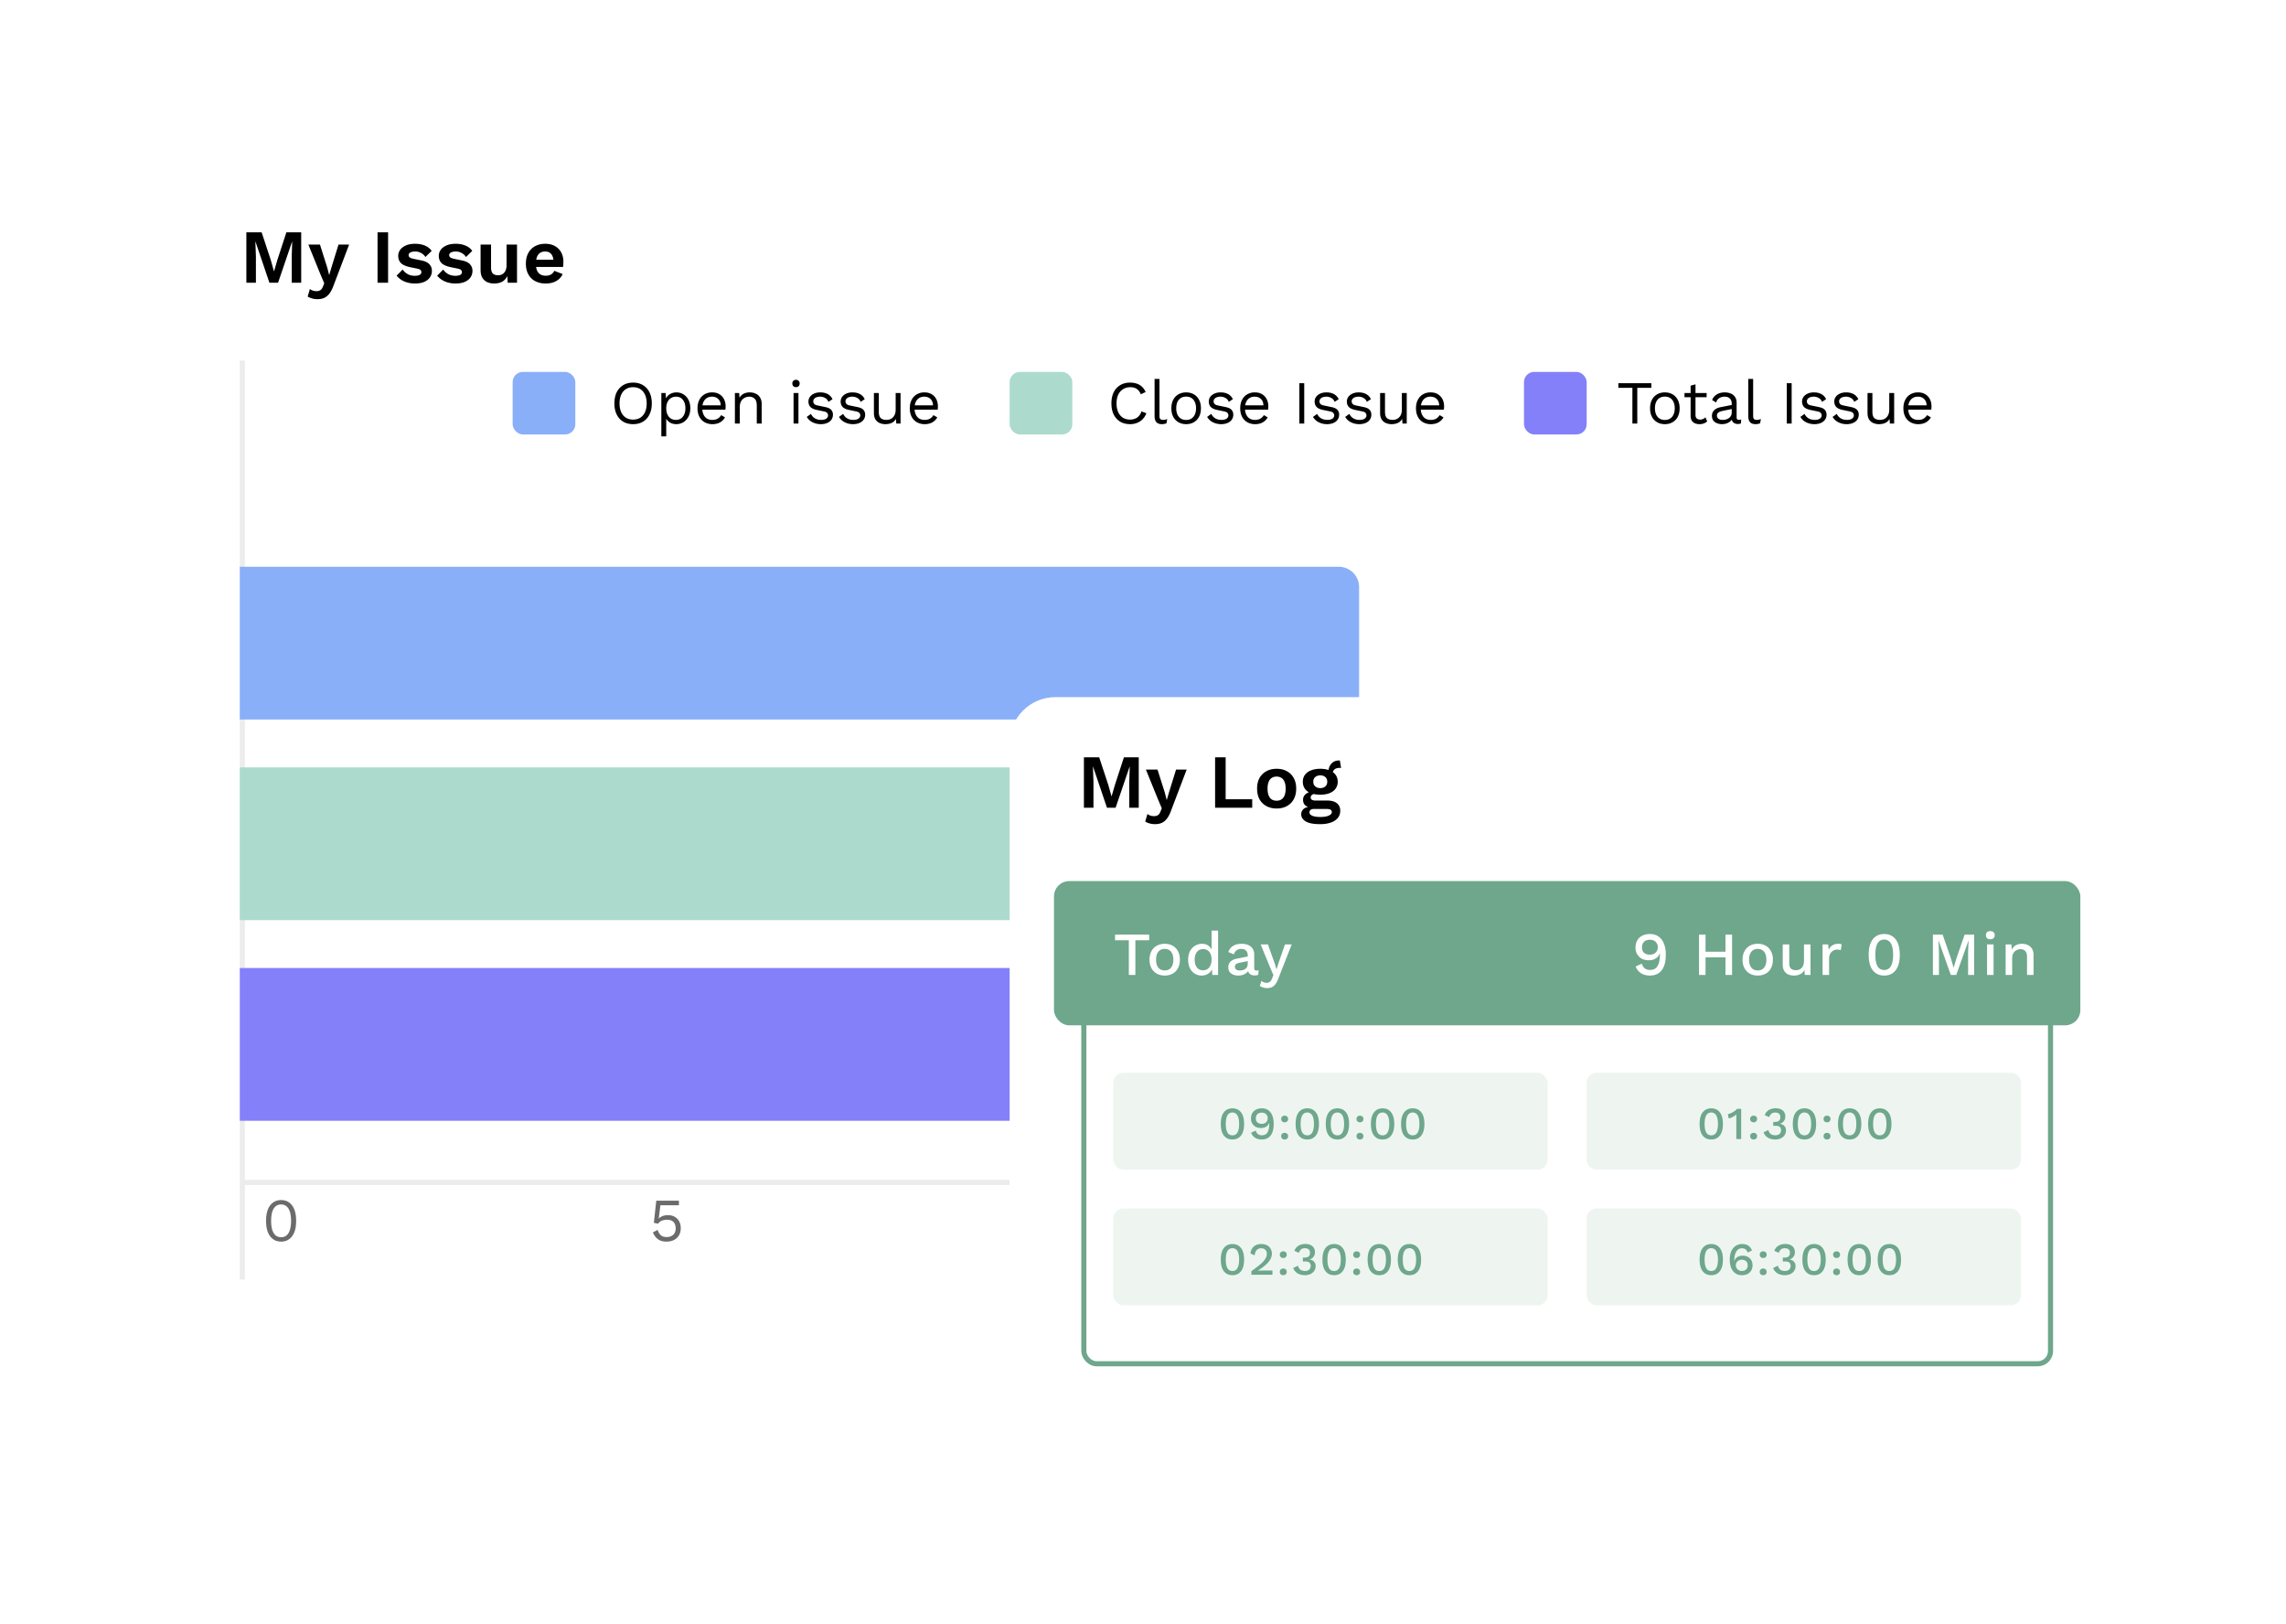 <svg width="449" height="319" fill="none" xmlns="http://www.w3.org/2000/svg"><g filter="url(#a)"><rect x="30.38" y="30.139" width="368.891" height="236.02" rx="9" fill="#fff"/></g><path d="M59.159 45.633v9.9h-1.86v-5.16l.09-2.895h-.03l-2.745 8.055h-1.695l-2.73-8.055h-.03l.105 2.895v5.16h-1.875v-9.9h3l1.785 5.4.63 2.235h.03l.645-2.22 1.77-5.415h2.91zm9.414 2.4-3.03 7.965c-.24.68-.51 1.22-.81 1.62-.29.4-.63.69-1.02.87-.38.18-.834.27-1.364.27-.39 0-.75-.05-1.08-.15-.32-.09-.6-.21-.84-.36l.434-1.485c.19.15.39.255.6.315.21.07.45.105.72.105.28 0 .52-.06.72-.18.21-.12.386-.36.526-.72l.255-.645-.825-1.95-2.296-5.655h2.28l1.425 4.5.39 1.5.466-1.59 1.365-4.41h2.084zm7.652-2.4v9.9h-2.07v-9.9h2.07zm5.276 10.05c-.76 0-1.455-.135-2.085-.405a3.873 3.873 0 0 1-1.515-1.14l1.185-1.2c.24.36.56.655.96.885.4.23.875.345 1.425.345.39 0 .7-.055.93-.165.24-.12.36-.305.36-.555a.55.55 0 0 0-.165-.405c-.11-.12-.33-.215-.66-.285l-1.32-.27c-.87-.18-1.49-.45-1.86-.81-.36-.37-.54-.845-.54-1.425 0-.41.12-.795.36-1.155.25-.36.62-.65 1.11-.87.49-.23 1.1-.345 1.83-.345.75 0 1.4.12 1.95.36.56.23 1 .575 1.32 1.035l-1.23 1.2c-.22-.35-.51-.615-.87-.795-.35-.19-.72-.285-1.11-.285-.28 0-.52.03-.72.09-.2.06-.35.145-.45.255-.1.1-.15.23-.15.39s.07.3.21.42c.14.11.395.205.765.285l1.53.315c.74.15 1.27.405 1.59.765.32.35.48.775.48 1.275 0 .48-.13.91-.39 1.29-.25.37-.625.665-1.125.885-.49.21-1.095.315-1.815.315zm7.969 0c-.76 0-1.455-.135-2.085-.405a3.873 3.873 0 0 1-1.515-1.14l1.185-1.2c.24.36.56.655.96.885.4.23.875.345 1.425.345.39 0 .7-.055.93-.165.24-.12.36-.305.36-.555a.55.55 0 0 0-.165-.405c-.11-.12-.33-.215-.66-.285l-1.32-.27c-.87-.18-1.49-.45-1.86-.81-.36-.37-.54-.845-.54-1.425 0-.41.12-.795.36-1.155.25-.36.62-.65 1.11-.87.49-.23 1.1-.345 1.83-.345.75 0 1.4.12 1.95.36.56.23 1 .575 1.32 1.035l-1.23 1.2c-.22-.35-.51-.615-.87-.795-.35-.19-.72-.285-1.11-.285-.28 0-.52.03-.72.09-.2.06-.35.145-.45.255-.1.1-.15.23-.15.39s.07.3.21.42c.14.11.395.205.765.285l1.53.315c.74.15 1.27.405 1.59.765.32.35.48.775.48 1.275 0 .48-.13.91-.39 1.29-.25.37-.625.665-1.125.885-.49.21-1.095.315-1.815.315zm7.579 0c-.5 0-.95-.09-1.35-.27-.4-.18-.72-.465-.96-.855-.23-.4-.346-.915-.346-1.545v-4.98h2.055v4.485c0 .58.12.985.36 1.215.24.22.585.33 1.035.33.21 0 .415-.035.615-.105.2-.08.376-.2.526-.36.16-.16.285-.365.375-.615a2.8 2.8 0 0 0 .135-.915v-4.035h2.055v7.5h-1.83l-.075-1.305c-.25.5-.596.87-1.035 1.11-.43.23-.95.345-1.56.345zm10.142 0c-.79 0-1.48-.155-2.07-.465a3.276 3.276 0 0 1-1.35-1.335c-.32-.58-.48-1.28-.48-2.1 0-.82.16-1.52.48-2.1a3.3 3.3 0 0 1 1.335-1.335c.58-.31 1.24-.465 1.98-.465.76 0 1.405.155 1.935.465.53.3.935.715 1.215 1.245.28.52.42 1.115.42 1.785 0 .2-.005.39-.015.57-.01.18-.025.34-.045.48h-5.985v-1.425h5.085l-.99.36c0-.63-.145-1.115-.435-1.455-.28-.34-.68-.51-1.2-.51-.38 0-.71.09-.99.27-.27.18-.475.45-.615.81-.14.35-.21.795-.21 1.335 0 .53.075.97.225 1.32.16.34.38.595.66.765.29.17.635.255 1.035.255.44 0 .795-.085 1.065-.255.27-.17.48-.405.63-.705l1.635.63c-.16.39-.405.725-.735 1.005-.32.28-.705.495-1.155.645-.44.14-.915.21-1.425.21z" fill="#000"/><path stroke="#ECECEC" d="M47.599 70.81v180.517m-.5-19.082h332.164"/><path d="M55.212 243.865c-.896 0-1.612-.348-2.148-1.044-.536-.696-.804-1.708-.804-3.036s.268-2.34.804-3.036c.536-.696 1.252-1.044 2.148-1.044.904 0 1.62.348 2.148 1.044.536.696.804 1.708.804 3.036s-.268 2.34-.804 3.036c-.528.696-1.244 1.044-2.148 1.044zm0-.864c.424 0 .78-.12 1.068-.36.296-.248.516-.612.66-1.092.152-.48.228-1.068.228-1.764s-.076-1.284-.228-1.764c-.144-.48-.364-.84-.66-1.08-.288-.248-.644-.372-1.068-.372-.424 0-.784.124-1.08.372-.288.24-.508.6-.66 1.08-.144.48-.216 1.068-.216 1.764s.072 1.284.216 1.764c.152.48.372.844.66 1.092.296.24.656.36 1.08.36zm75.712.864c-.704 0-1.272-.16-1.704-.48-.424-.32-.752-.764-.984-1.332l.936-.492c.128.416.324.756.588 1.02.272.256.668.384 1.188.384.368 0 .68-.068.936-.204.264-.136.468-.328.612-.576.144-.256.216-.56.216-.912 0-.376-.068-.688-.204-.936a1.269 1.269 0 0 0-.564-.576c-.248-.128-.552-.192-.912-.192-.256 0-.496.028-.72.084a1.821 1.821 0 0 0-.588.24c-.176.112-.328.26-.456.444l-.84-.156.468-4.356h4.452v.9h-3.636l-.312 2.496-.024.108h.024c.192-.2.436-.36.732-.48.304-.12.664-.18 1.08-.18.504 0 .94.108 1.308.324.376.208.668.504.876.888.208.384.312.832.312 1.344 0 .408-.068.776-.204 1.104a2.385 2.385 0 0 1-.576.84 2.57 2.57 0 0 1-.888.516c-.336.12-.708.18-1.116.18zm74.052-.12v-6.24l.024-.492a4.465 4.465 0 0 1-.948.696c-.36.192-.728.332-1.104.42l-.252-.876a2.12 2.12 0 0 0 .54-.156 6.349 6.349 0 0 0 1.38-.804c.208-.16.368-.316.48-.468h.84v7.92h-.96zm5.911.12c-.896 0-1.612-.348-2.148-1.044-.536-.696-.804-1.708-.804-3.036s.268-2.34.804-3.036c.536-.696 1.252-1.044 2.148-1.044.904 0 1.62.348 2.148 1.044.536.696.804 1.708.804 3.036s-.268 2.34-.804 3.036c-.528.696-1.244 1.044-2.148 1.044zm0-.864c.424 0 .78-.12 1.068-.36.296-.248.516-.612.66-1.092.152-.48.228-1.068.228-1.764s-.076-1.284-.228-1.764c-.144-.48-.364-.84-.66-1.08-.288-.248-.644-.372-1.068-.372-.424 0-.784.124-1.08.372-.288.24-.508.6-.66 1.08-.144.48-.216 1.068-.216 1.764s.072 1.284.216 1.764c.152.48.372.844.66 1.092.296.24.656.36 1.08.36zm76.089.744v-6.24l.024-.492a4.465 4.465 0 0 1-.948.696c-.36.192-.728.332-1.104.42l-.252-.876a2.12 2.12 0 0 0 .54-.156 6.349 6.349 0 0 0 1.38-.804c.208-.16.368-.316.48-.468h.84v7.92h-.96zm5.623.12c-.704 0-1.272-.16-1.704-.48-.424-.32-.752-.764-.984-1.332l.936-.492c.128.416.324.756.588 1.02.272.256.668.384 1.188.384.368 0 .68-.068.936-.204.264-.136.468-.328.612-.576.144-.256.216-.56.216-.912 0-.376-.068-.688-.204-.936a1.269 1.269 0 0 0-.564-.576c-.248-.128-.552-.192-.912-.192-.256 0-.496.028-.72.084a1.821 1.821 0 0 0-.588.24c-.176.112-.328.26-.456.444l-.84-.156.468-4.356h4.452v.9h-3.636l-.312 2.496-.024.108h.024c.192-.2.436-.36.732-.48.304-.12.664-.18 1.08-.18.504 0 .94.108 1.308.324.376.208.668.504.876.888.208.384.312.832.312 1.344 0 .408-.068.776-.204 1.104a2.385 2.385 0 0 1-.576.84 2.57 2.57 0 0 1-.888.516c-.336.12-.708.18-1.116.18zm73.769-.12v-.78a43.238 43.238 0 0 0 1.98-1.536c.536-.44.964-.84 1.284-1.2.32-.36.548-.7.684-1.02.136-.328.204-.668.204-1.02 0-.472-.152-.852-.456-1.14-.296-.296-.704-.444-1.224-.444-.544 0-.98.18-1.308.54-.328.352-.52.824-.576 1.416l-.84-.504c.072-.464.22-.872.444-1.224a2.43 2.43 0 0 1 .924-.828c.392-.2.856-.3 1.392-.3.408 0 .772.06 1.092.18.328.12.608.292.84.516.232.216.408.476.528.78.128.304.192.64.192 1.008 0 .496-.12.984-.36 1.464-.24.472-.636.968-1.188 1.488-.552.52-1.3 1.096-2.244 1.728v.012c.088-.008.208-.012.36-.012.16-.008.316-.012.468-.012.16-.008.28-.012.36-.012h2.772v.9h-5.328zm9.84.12c-.896 0-1.612-.348-2.148-1.044-.536-.696-.804-1.708-.804-3.036s.268-2.34.804-3.036c.536-.696 1.252-1.044 2.148-1.044.904 0 1.62.348 2.148 1.044.536.696.804 1.708.804 3.036s-.268 2.34-.804 3.036c-.528.696-1.244 1.044-2.148 1.044zm0-.864c.424 0 .78-.12 1.068-.36.296-.248.516-.612.66-1.092.152-.48.228-1.068.228-1.764s-.076-1.284-.228-1.764c-.144-.48-.364-.84-.66-1.08-.288-.248-.644-.372-1.068-.372-.424 0-.784.124-1.08.372-.288.24-.508.6-.66 1.08-.144.48-.216 1.068-.216 1.764s.072 1.284.216 1.764c.152.48.372.844.66 1.092.296.24.656.36 1.08.36z" fill="#6B6B6B"/><path d="M47.099 150.724H298.02a4 4 0 0 1 4 4v22a4 4 0 0 1-4 4H47.099v-30z" fill="#ACDBCE"/><path d="M47.099 111.318h215.847a4 4 0 0 1 4 4v22a4 4 0 0 1-4 4H47.099v-30z" fill="#8AAFF9"/><path d="M124.35 75.149c.752 0 1.4.168 1.944.504.552.328.976.796 1.272 1.404.304.608.456 1.332.456 2.172 0 .84-.152 1.564-.456 2.172a3.314 3.314 0 0 1-1.272 1.416c-.544.328-1.192.492-1.944.492s-1.404-.164-1.956-.492a3.418 3.418 0 0 1-1.272-1.416c-.296-.608-.444-1.332-.444-2.172 0-.84.148-1.564.444-2.172a3.338 3.338 0 0 1 1.272-1.404c.552-.336 1.204-.504 1.956-.504zm0 .9c-.544 0-1.016.128-1.416.384-.4.248-.708.612-.924 1.092-.216.472-.324 1.04-.324 1.704 0 .664.108 1.236.324 1.716.216.472.524.836.924 1.092.4.248.872.372 1.416.372.552 0 1.024-.124 1.416-.372.4-.256.708-.62.924-1.092.216-.48.324-1.052.324-1.716 0-.664-.108-1.232-.324-1.704-.216-.48-.524-.844-.924-1.092-.392-.256-.864-.384-1.416-.384zm5.546 9.66v-8.52h.84l.084 1.464-.132-.168c.104-.28.26-.524.468-.732.208-.216.46-.384.756-.504s.616-.18.96-.18c.488 0 .936.124 1.344.372.416.248.748.604.996 1.068.248.464.372 1.024.372 1.68 0 .648-.128 1.208-.384 1.68a2.68 2.68 0 0 1-.996 1.068 2.622 2.622 0 0 1-1.368.372c-.496 0-.932-.12-1.308-.36a2.12 2.12 0 0 1-.792-.936l.12-.18v3.876h-.96zm2.844-3.24c.592 0 1.052-.208 1.38-.624.336-.416.504-.968.504-1.656s-.164-1.24-.492-1.656c-.32-.416-.772-.624-1.356-.624-.384 0-.72.096-1.008.288a1.824 1.824 0 0 0-.672.792c-.16.336-.24.736-.24 1.2 0 .456.076.856.228 1.2.16.344.38.612.66.804.288.184.62.276.996.276zm7.188.84a3.093 3.093 0 0 1-1.524-.372 2.605 2.605 0 0 1-1.032-1.068c-.248-.472-.372-1.032-.372-1.68 0-.648.124-1.204.372-1.668a2.611 2.611 0 0 1 1.02-1.08 2.911 2.911 0 0 1 1.476-.372c.56 0 1.036.12 1.428.36.4.24.704.568.912.984.208.408.312.868.312 1.38 0 .136-.004.26-.012.372a2.81 2.81 0 0 1-.036.3h-4.848v-.852h4.428l-.492.096c0-.576-.16-1.02-.48-1.332-.312-.312-.724-.468-1.236-.468-.392 0-.732.092-1.02.276-.28.176-.5.436-.66.78-.152.336-.228.744-.228 1.224 0 .472.08.88.24 1.224.16.344.384.608.672.792.296.176.648.264 1.056.264.44 0 .796-.084 1.068-.252a1.9 1.9 0 0 0 .672-.684l.756.444a2.505 2.505 0 0 1-.588.708c-.232.2-.508.356-.828.468a3.33 3.33 0 0 1-1.056.156zm4.417-.12v-6h.84l.084 1.344-.156-.132a1.999 1.999 0 0 1 1.26-1.2c.288-.088.584-.132.888-.132.432 0 .824.084 1.176.252.352.16.632.408.84.744.216.336.324.764.324 1.284v3.84h-.96v-3.504c0-.664-.144-1.124-.432-1.38-.28-.264-.628-.396-1.044-.396-.288 0-.576.068-.864.204a1.719 1.719 0 0 0-.72.66c-.184.304-.276.712-.276 1.224v3.192h-.96zm12-7.152a.74.74 0 0 1-.528-.192.74.74 0 0 1-.192-.528c0-.216.064-.388.192-.516a.714.714 0 0 1 .528-.204c.216 0 .388.068.516.204.136.128.204.3.204.516a.714.714 0 0 1-.204.528c-.128.128-.3.192-.516.192zm.48 1.152v6h-.96v-6h.96zm4.387 6.12a3.571 3.571 0 0 1-1.62-.372 2.667 2.667 0 0 1-1.128-1.056l.816-.588c.176.368.432.656.768.864.344.208.756.312 1.236.312.424 0 .756-.08.996-.24.24-.168.36-.384.36-.648a.7.7 0 0 0-.168-.456c-.104-.144-.308-.248-.612-.312l-1.44-.3c-.584-.12-1.004-.32-1.26-.6-.248-.28-.372-.628-.372-1.044 0-.328.092-.628.276-.9.192-.272.46-.488.804-.648.352-.168.764-.252 1.236-.252.592 0 1.092.116 1.5.348.408.232.712.56.912.984l-.804.528a1.4 1.4 0 0 0-.66-.768 1.934 1.934 0 0 0-.948-.252c-.288 0-.536.04-.744.12-.2.08-.356.192-.468.336a.75.75 0 0 0-.156.468c0 .176.06.34.18.492.12.144.344.248.672.312l1.5.312c.56.112.952.296 1.176.552.224.256.336.568.336.936 0 .376-.1.708-.3.996-.2.28-.48.496-.84.648-.36.152-.776.228-1.248.228zm6.328 0a3.571 3.571 0 0 1-1.62-.372 2.667 2.667 0 0 1-1.128-1.056l.816-.588c.176.368.432.656.768.864.344.208.756.312 1.236.312.424 0 .756-.08.996-.24.24-.168.36-.384.36-.648a.7.7 0 0 0-.168-.456c-.104-.144-.308-.248-.612-.312l-1.44-.3c-.584-.12-1.004-.32-1.26-.6-.248-.28-.372-.628-.372-1.044 0-.328.092-.628.276-.9.192-.272.46-.488.804-.648.352-.168.764-.252 1.236-.252.592 0 1.092.116 1.5.348.408.232.712.56.912.984l-.804.528a1.4 1.4 0 0 0-.66-.768 1.934 1.934 0 0 0-.948-.252c-.288 0-.536.04-.744.12-.2.08-.356.192-.468.336a.75.75 0 0 0-.156.468c0 .176.06.34.18.492.12.144.344.248.672.312l1.5.312c.56.112.952.296 1.176.552.224.256.336.568.336.936 0 .376-.1.708-.3.996-.2.28-.48.496-.84.648-.36.152-.776.228-1.248.228zm6.341 0a2.8 2.8 0 0 1-1.092-.216 1.88 1.88 0 0 1-.828-.696c-.208-.328-.312-.752-.312-1.272v-3.936h.96v3.684c0 .608.132 1.028.396 1.26.264.224.636.336 1.116.336.224 0 .444-.036.66-.108.216-.08.408-.2.576-.36.176-.168.312-.38.408-.636.104-.256.156-.56.156-.912v-3.264h.96v6h-.84l-.06-.912c-.208.36-.492.624-.852.792-.352.16-.768.24-1.248.24zm7.742 0a3.093 3.093 0 0 1-1.524-.372 2.605 2.605 0 0 1-1.032-1.068c-.248-.472-.372-1.032-.372-1.68 0-.648.124-1.204.372-1.668a2.611 2.611 0 0 1 1.02-1.08 2.911 2.911 0 0 1 1.476-.372c.56 0 1.036.12 1.428.36.4.24.704.568.912.984.208.408.312.868.312 1.38 0 .136-.004.26-.012.372a2.81 2.81 0 0 1-.036.3h-4.848v-.852h4.428l-.492.096c0-.576-.16-1.02-.48-1.332-.312-.312-.724-.468-1.236-.468-.392 0-.732.092-1.02.276-.28.176-.5.436-.66.78-.152.336-.228.744-.228 1.224 0 .472.08.88.24 1.224.16.344.384.608.672.792.296.176.648.264 1.056.264.44 0 .796-.084 1.068-.252a1.9 1.9 0 0 0 .672-.684l.756.444a2.505 2.505 0 0 1-.588.708c-.232.2-.508.356-.828.468a3.33 3.33 0 0 1-1.056.156zm43.537-2.149a3.399 3.399 0 0 1-.72 1.165c-.312.32-.68.564-1.104.732a3.62 3.62 0 0 1-1.368.252c-.752 0-1.404-.164-1.956-.492a3.418 3.418 0 0 1-1.272-1.416c-.296-.608-.444-1.332-.444-2.172 0-.84.148-1.564.444-2.172a3.338 3.338 0 0 1 1.272-1.404c.552-.336 1.196-.504 1.932-.504.512 0 .968.072 1.368.216.4.136.74.344 1.02.624.288.272.516.608.684 1.008l-.948.444c-.176-.456-.432-.8-.768-1.032-.328-.24-.756-.36-1.284-.36-.536 0-1.008.128-1.416.384a2.533 2.533 0 0 0-.96 1.08c-.224.472-.336 1.044-.336 1.716 0 .664.108 1.236.324 1.716.216.472.524.836.924 1.092.4.248.872.372 1.416.372.528 0 .988-.132 1.38-.396.392-.272.676-.676.852-1.212l.96.36zm2.574-6.731v7.236c0 .304.056.516.168.636.112.112.292.168.54.168.16 0 .292-.012.396-.036.104-.024.244-.068.42-.132l-.156.84a1.708 1.708 0 0 1-.42.12 2.266 2.266 0 0 1-.468.048c-.488 0-.852-.132-1.092-.396-.232-.264-.348-.668-.348-1.212v-7.272h.96zm5.24 2.64c.568 0 1.068.124 1.5.372.44.248.784.608 1.032 1.08.248.464.372 1.02.372 1.668 0 .648-.124 1.208-.372 1.68-.248.464-.592.82-1.032 1.068-.432.248-.932.372-1.5.372-.56 0-1.06-.124-1.5-.372a2.605 2.605 0 0 1-1.032-1.068c-.248-.472-.372-1.032-.372-1.68 0-.648.124-1.204.372-1.668a2.588 2.588 0 0 1 1.032-1.08c.44-.248.94-.372 1.5-.372zm0 .828c-.408 0-.756.092-1.044.276a1.824 1.824 0 0 0-.672.792c-.152.336-.228.744-.228 1.224 0 .472.076.88.228 1.224.16.344.384.608.672.792.288.184.636.276 1.044.276.408 0 .756-.092 1.044-.276a1.75 1.75 0 0 0 .66-.792c.16-.344.24-.752.24-1.224 0-.48-.08-.888-.24-1.224a1.75 1.75 0 0 0-.66-.792c-.288-.184-.636-.276-1.044-.276zm6.871 5.412a3.571 3.571 0 0 1-1.62-.372 2.667 2.667 0 0 1-1.128-1.056l.816-.588c.176.368.432.656.768.864.344.208.756.312 1.236.312.424 0 .756-.08.996-.24.24-.168.36-.384.36-.648a.7.7 0 0 0-.168-.456c-.104-.144-.308-.248-.612-.312l-1.44-.3c-.584-.12-1.004-.32-1.26-.6-.248-.28-.372-.628-.372-1.044 0-.328.092-.628.276-.9.192-.272.46-.488.804-.648.352-.168.764-.252 1.236-.252.592 0 1.092.116 1.5.348.408.232.712.56.912.984l-.804.528a1.4 1.4 0 0 0-.66-.768 1.934 1.934 0 0 0-.948-.252c-.288 0-.536.04-.744.12-.2.08-.356.192-.468.336a.75.75 0 0 0-.156.468c0 .176.06.34.18.492.12.144.344.248.672.312l1.5.312c.56.112.952.296 1.176.552.224.256.336.568.336.936 0 .376-.1.708-.3.996-.2.28-.48.496-.84.648-.36.152-.776.228-1.248.228zm6.677 0a3.093 3.093 0 0 1-1.524-.372 2.605 2.605 0 0 1-1.032-1.068c-.248-.472-.372-1.032-.372-1.68 0-.648.124-1.204.372-1.668a2.611 2.611 0 0 1 1.02-1.08 2.911 2.911 0 0 1 1.476-.372c.56 0 1.036.12 1.428.36.4.24.704.568.912.984.208.408.312.868.312 1.38 0 .136-.004.26-.012.372a2.81 2.81 0 0 1-.036.3h-4.848v-.852h4.428l-.492.096c0-.576-.16-1.02-.48-1.332-.312-.312-.724-.468-1.236-.468-.392 0-.732.092-1.02.276-.28.176-.5.436-.66.78-.152.336-.228.744-.228 1.224 0 .472.08.88.24 1.224.16.344.384.608.672.792.296.176.648.264 1.056.264.44 0 .796-.084 1.068-.252a1.9 1.9 0 0 0 .672-.684l.756.444a2.505 2.505 0 0 1-.588.708c-.232.2-.508.356-.828.468a3.33 3.33 0 0 1-1.056.156zm9.647-8.04v7.92h-.96v-7.92h.96zm4.466 8.04a3.571 3.571 0 0 1-1.62-.372 2.667 2.667 0 0 1-1.128-1.056l.816-.588c.176.368.432.656.768.864.344.208.756.312 1.236.312.424 0 .756-.08.996-.24.24-.168.36-.384.36-.648a.7.7 0 0 0-.168-.456c-.104-.144-.308-.248-.612-.312l-1.44-.3c-.584-.12-1.004-.32-1.26-.6-.248-.28-.372-.628-.372-1.044 0-.328.092-.628.276-.9.192-.272.46-.488.804-.648.352-.168.764-.252 1.236-.252.592 0 1.092.116 1.5.348.408.232.712.56.912.984l-.804.528a1.4 1.4 0 0 0-.66-.768 1.934 1.934 0 0 0-.948-.252c-.288 0-.536.04-.744.12-.2.08-.356.192-.468.336a.75.75 0 0 0-.156.468c0 .176.06.34.18.492.12.144.344.248.672.312l1.5.312c.56.112.952.296 1.176.552.224.256.336.568.336.936 0 .376-.1.708-.3.996-.2.28-.48.496-.84.648-.36.152-.776.228-1.248.228zm6.328 0a3.571 3.571 0 0 1-1.62-.372 2.667 2.667 0 0 1-1.128-1.056l.816-.588c.176.368.432.656.768.864.344.208.756.312 1.236.312.424 0 .756-.08.996-.24.24-.168.36-.384.36-.648a.7.7 0 0 0-.168-.456c-.104-.144-.308-.248-.612-.312l-1.44-.3c-.584-.12-1.004-.32-1.26-.6-.248-.28-.372-.628-.372-1.044 0-.328.092-.628.276-.9.192-.272.46-.488.804-.648.352-.168.764-.252 1.236-.252.592 0 1.092.116 1.5.348.408.232.712.56.912.984l-.804.528a1.4 1.4 0 0 0-.66-.768 1.934 1.934 0 0 0-.948-.252c-.288 0-.536.04-.744.12-.2.08-.356.192-.468.336a.75.75 0 0 0-.156.468c0 .176.06.34.18.492.12.144.344.248.672.312l1.5.312c.56.112.952.296 1.176.552.224.256.336.568.336.936 0 .376-.1.708-.3.996-.2.28-.48.496-.84.648-.36.152-.776.228-1.248.228zm6.34 0a2.8 2.8 0 0 1-1.092-.216 1.88 1.88 0 0 1-.828-.696c-.208-.328-.312-.752-.312-1.272v-3.936h.96v3.684c0 .608.132 1.028.396 1.26.264.224.636.336 1.116.336.224 0 .444-.036.66-.108.216-.08.408-.2.576-.36.176-.168.312-.38.408-.636.104-.256.156-.56.156-.912v-3.264h.96v6h-.84l-.06-.912c-.208.36-.492.624-.852.792-.352.16-.768.24-1.248.24zm7.742 0a3.093 3.093 0 0 1-1.524-.372 2.605 2.605 0 0 1-1.032-1.068c-.248-.472-.372-1.032-.372-1.68 0-.648.124-1.204.372-1.668a2.611 2.611 0 0 1 1.02-1.08 2.911 2.911 0 0 1 1.476-.372c.56 0 1.036.12 1.428.36.4.24.704.568.912.984.208.408.312.868.312 1.38 0 .136-.004.26-.012.372a2.81 2.81 0 0 1-.036.3h-4.848v-.852h4.428l-.492.096c0-.576-.16-1.02-.48-1.332-.312-.312-.724-.468-1.236-.468-.392 0-.732.092-1.02.276-.28.176-.5.436-.66.78-.152.336-.228.744-.228 1.224 0 .472.08.88.24 1.224.16.344.384.608.672.792.296.176.648.264 1.056.264.44 0 .796-.084 1.068-.252a1.9 1.9 0 0 0 .672-.684l.756.444a2.505 2.505 0 0 1-.588.708c-.232.2-.508.356-.828.468a3.33 3.33 0 0 1-1.056.156z" fill="#000"/><rect x="100.691" y="73.047" width="12.31" height="12.283" rx="2" fill="#8AAFF9"/><rect x="198.308" y="73.047" width="12.31" height="12.283" rx="2" fill="#ACDBCE"/><path d="M324.344 75.269v.9h-2.76v7.02h-.96v-7.02h-2.76v-.9h6.48zm2.654 1.8c.568 0 1.068.124 1.5.372.44.248.784.608 1.032 1.08.248.464.372 1.02.372 1.668 0 .648-.124 1.208-.372 1.68-.248.464-.592.82-1.032 1.068-.432.248-.932.372-1.5.372-.56 0-1.06-.124-1.5-.372a2.605 2.605 0 0 1-1.032-1.068c-.248-.472-.372-1.032-.372-1.68 0-.648.124-1.204.372-1.668a2.588 2.588 0 0 1 1.032-1.08c.44-.248.94-.372 1.5-.372zm0 .828c-.408 0-.756.092-1.044.276a1.824 1.824 0 0 0-.672.792c-.152.336-.228.744-.228 1.224 0 .472.076.88.228 1.224.16.344.384.608.672.792.288.184.636.276 1.044.276.408 0 .756-.092 1.044-.276a1.75 1.75 0 0 0 .66-.792c.16-.344.24-.752.24-1.224 0-.48-.08-.888-.24-1.224a1.75 1.75 0 0 0-.66-.792c-.288-.184-.636-.276-1.044-.276zm6.021-2.412v6.048c0 .296.084.516.252.66.168.144.384.216.648.216.232 0 .432-.04.6-.12.168-.08.32-.188.456-.324l.336.804c-.184.168-.404.3-.66.396a2.385 2.385 0 0 1-.864.144c-.304 0-.588-.052-.852-.156a1.438 1.438 0 0 1-.636-.516c-.152-.24-.232-.552-.24-.936v-5.952l.96-.264zm2.184 1.704v.828h-4.344v-.828h4.344zm4.932 2.124c0-.448-.12-.792-.36-1.032-.24-.248-.58-.372-1.02-.372-.416 0-.768.092-1.056.276-.288.176-.5.464-.636.864l-.78-.48c.16-.448.456-.808.888-1.08.432-.28.968-.42 1.608-.42.432 0 .824.076 1.176.228.352.144.628.368.828.672.208.296.312.68.312 1.152v2.904c0 .288.152.432.456.432.152 0 .3-.02.444-.06l-.048.756c-.16.08-.368.12-.624.12-.232 0-.44-.044-.624-.132a.985.985 0 0 1-.432-.396 1.373 1.373 0 0 1-.156-.684v-.12l.24.036c-.096.312-.26.568-.492.768a2.406 2.406 0 0 1-.78.432 2.905 2.905 0 0 1-.852.132c-.352 0-.68-.06-.984-.18-.304-.12-.548-.3-.732-.54-.176-.248-.264-.552-.264-.912 0-.448.148-.816.444-1.104.304-.296.724-.496 1.26-.6l2.376-.468v.792l-1.932.396c-.392.08-.684.192-.876.336a.708.708 0 0 0-.288.6c0 .248.096.452.288.612.2.152.48.228.84.228.232 0 .452-.028.66-.084.216-.064.408-.156.576-.276.168-.128.3-.284.396-.468.096-.192.144-.416.144-.672v-1.656zm4.205-4.884v7.236c0 .304.056.516.168.636.112.112.292.168.54.168.16 0 .292-.012.396-.036.104-.024.244-.068.42-.132l-.156.84a1.708 1.708 0 0 1-.42.12 2.266 2.266 0 0 1-.468.048c-.488 0-.852-.132-1.092-.396-.232-.264-.348-.668-.348-1.212v-7.272h.96zm7.564.84v7.92h-.96v-7.92h.96zm4.465 8.04a3.571 3.571 0 0 1-1.62-.372 2.667 2.667 0 0 1-1.128-1.056l.816-.588c.176.368.432.656.768.864.344.208.756.312 1.236.312.424 0 .756-.08.996-.24.24-.168.36-.384.36-.648a.7.7 0 0 0-.168-.456c-.104-.144-.308-.248-.612-.312l-1.44-.3c-.584-.12-1.004-.32-1.26-.6-.248-.28-.372-.628-.372-1.044 0-.328.092-.628.276-.9.192-.272.46-.488.804-.648.352-.168.764-.252 1.236-.252.592 0 1.092.116 1.5.348.408.232.712.56.912.984l-.804.528a1.4 1.4 0 0 0-.66-.768 1.934 1.934 0 0 0-.948-.252c-.288 0-.536.04-.744.12-.2.08-.356.192-.468.336a.75.75 0 0 0-.156.468c0 .176.06.34.18.492.12.144.344.248.672.312l1.5.312c.56.112.952.296 1.176.552.224.256.336.568.336.936 0 .376-.1.708-.3.996-.2.28-.48.496-.84.648-.36.152-.776.228-1.248.228zm6.328 0a3.571 3.571 0 0 1-1.62-.372 2.667 2.667 0 0 1-1.128-1.056l.816-.588c.176.368.432.656.768.864.344.208.756.312 1.236.312.424 0 .756-.08.996-.24.24-.168.36-.384.36-.648a.7.7 0 0 0-.168-.456c-.104-.144-.308-.248-.612-.312l-1.44-.3c-.584-.12-1.004-.32-1.26-.6-.248-.28-.372-.628-.372-1.044 0-.328.092-.628.276-.9.192-.272.46-.488.804-.648.352-.168.764-.252 1.236-.252.592 0 1.092.116 1.5.348.408.232.712.56.912.984l-.804.528a1.4 1.4 0 0 0-.66-.768 1.934 1.934 0 0 0-.948-.252c-.288 0-.536.04-.744.12-.2.08-.356.192-.468.336a.75.75 0 0 0-.156.468c0 .176.06.34.18.492.12.144.344.248.672.312l1.5.312c.56.112.952.296 1.176.552.224.256.336.568.336.936 0 .376-.1.708-.3.996-.2.28-.48.496-.84.648-.36.152-.776.228-1.248.228zm6.34 0a2.8 2.8 0 0 1-1.092-.216 1.88 1.88 0 0 1-.828-.696c-.208-.328-.312-.752-.312-1.272v-3.936h.96v3.684c0 .608.132 1.028.396 1.26.264.224.636.336 1.116.336.224 0 .444-.036.66-.108.216-.08.408-.2.576-.36.176-.168.312-.38.408-.636.104-.256.156-.56.156-.912v-3.264h.96v6h-.84l-.06-.912c-.208.36-.492.624-.852.792-.352.16-.768.24-1.248.24zm7.742 0a3.093 3.093 0 0 1-1.524-.372 2.605 2.605 0 0 1-1.032-1.068c-.248-.472-.372-1.032-.372-1.68 0-.648.124-1.204.372-1.668a2.611 2.611 0 0 1 1.02-1.08 2.911 2.911 0 0 1 1.476-.372c.56 0 1.036.12 1.428.36.4.24.704.568.912.984.208.408.312.868.312 1.38 0 .136-.004.26-.012.372a2.81 2.81 0 0 1-.036.3h-4.848v-.852h4.428l-.492.096c0-.576-.16-1.02-.48-1.332-.312-.312-.724-.468-1.236-.468-.392 0-.732.092-1.02.276-.28.176-.5.436-.66.78-.152.336-.228.744-.228 1.224 0 .472.08.88.24 1.224.16.344.384.608.672.792.296.176.648.264 1.056.264.44 0 .796-.084 1.068-.252a1.9 1.9 0 0 0 .672-.684l.756.444a2.505 2.505 0 0 1-.588.708c-.232.2-.508.356-.828.468a3.33 3.33 0 0 1-1.056.156z" fill="#000"/><rect x="299.332" y="73.047" width="12.31" height="12.283" rx="2" fill="#8480F9"/><path d="M47.099 190.129h188.355a4 4 0 0 1 4 4v22a4 4 0 0 1-4 4H47.099v-30z" fill="#8480F9"/><g filter="url(#b)"><rect x="198.308" y="136.922" width="220.152" height="151.318" rx="9" fill="#fff"/></g><path d="M223.665 148.747v9.9h-1.86v-5.16l.09-2.895h-.03l-2.745 8.055h-1.695l-2.73-8.055h-.03l.105 2.895v5.16h-1.875v-9.9h3l1.785 5.4.63 2.235h.03l.645-2.22 1.77-5.415h2.91zm9.415 2.4-3.03 7.965c-.24.68-.51 1.22-.81 1.62-.29.4-.63.69-1.02.87-.38.18-.835.27-1.365.27-.39 0-.75-.05-1.08-.15-.32-.09-.6-.21-.84-.36l.435-1.485c.19.15.39.255.6.315.21.07.45.105.72.105.28 0 .52-.06.72-.18.21-.12.385-.36.525-.72l.255-.645-.825-1.95-2.295-5.655h2.28l1.425 4.5.39 1.5.465-1.59 1.365-4.41h2.085zm7.652 5.835h5.22v1.665h-7.29v-9.9h2.07v8.235zm10.017-5.985c.76 0 1.425.155 1.995.465.58.31 1.03.755 1.35 1.335.33.58.495 1.28.495 2.1 0 .81-.165 1.51-.495 2.1-.32.58-.77 1.025-1.35 1.335-.57.31-1.235.465-1.995.465-.75 0-1.415-.155-1.995-.465a3.372 3.372 0 0 1-1.365-1.335c-.32-.59-.48-1.29-.48-2.1 0-.82.16-1.52.48-2.1.33-.58.785-1.025 1.365-1.335.58-.31 1.245-.465 1.995-.465zm0 1.53c-.38 0-.705.09-.975.27-.26.17-.46.43-.6.78-.14.35-.21.79-.21 1.32s.07.97.21 1.32c.14.35.34.615.6.795.27.17.595.255.975.255.37 0 .685-.085.945-.255.27-.18.475-.445.615-.795.14-.35.21-.79.21-1.32s-.07-.97-.21-1.32c-.14-.35-.345-.61-.615-.78-.26-.18-.575-.27-.945-.27zm12.416-3.165.24 1.47h-.135a.558.558 0 0 0-.135-.015c-.45 0-.795.105-1.035.315-.23.2-.345.48-.345.84l-.84-.345c0-.4.08-.77.24-1.11.16-.35.395-.63.705-.84.32-.21.7-.315 1.14-.315h.165zm-2.46 7.875c.81 0 1.435.175 1.875.525.44.35.66.84.66 1.47 0 .57-.165 1.05-.495 1.44-.33.4-.795.7-1.395.9-.59.2-1.275.3-2.055.3-1.29 0-2.235-.18-2.835-.54-.59-.36-.885-.83-.885-1.41 0-.41.155-.755.465-1.035.32-.28.845-.435 1.575-.465l-.075.24c-.52-.09-.92-.26-1.2-.51-.27-.26-.405-.615-.405-1.065 0-.46.175-.835.525-1.125.36-.3.845-.475 1.455-.525l.9.42h-.21c-.43.03-.735.12-.915.27-.17.14-.255.3-.255.48 0 .21.08.37.24.48.17.1.41.15.72.15h2.31zm-1.395 3.225c.52 0 .945-.045 1.275-.135.34-.09.59-.205.75-.345.17-.14.255-.295.255-.465a.568.568 0 0 0-.225-.465c-.15-.11-.42-.165-.81-.165h-2.535c-.24 0-.44.06-.6.18a.6.6 0 0 0-.225.495c0 .28.185.5.555.66.38.16.9.24 1.56.24zm.015-9.465c.7 0 1.305.105 1.815.315.52.2.915.49 1.185.87.28.38.42.835.42 1.365 0 .52-.14.97-.42 1.35-.27.38-.665.675-1.185.885-.51.2-1.115.3-1.815.3-1.11 0-1.96-.225-2.55-.675-.59-.46-.885-1.08-.885-1.86 0-.53.14-.985.42-1.365.28-.38.675-.67 1.185-.87.51-.21 1.12-.315 1.83-.315zm0 1.29c-.4 0-.73.11-.99.33-.26.22-.39.525-.39.915s.13.7.39.93c.26.22.59.33.99.33s.725-.11.975-.33c.26-.23.39-.54.39-.93s-.13-.695-.39-.915c-.25-.22-.575-.33-.975-.33z" fill="#000"/><rect x="212.878" y="191.989" width="189.87" height="75.867" rx="2.5" fill="#fff" stroke="#6EA78B"/><rect x="207.018" y="173.055" width="201.59" height="28.33" rx="3" fill="#6EA78B"/><path d="M225.713 183.569v1.104h-2.712v6.816h-1.284v-6.816h-2.712v-1.104h6.708zm3.056 1.8c.584 0 1.1.124 1.548.372.448.248.796.608 1.044 1.08.256.464.384 1.02.384 1.668 0 .648-.128 1.208-.384 1.68-.248.464-.596.82-1.044 1.068-.448.248-.964.372-1.548.372-.584 0-1.1-.124-1.548-.372a2.661 2.661 0 0 1-1.056-1.068c-.256-.472-.384-1.032-.384-1.68 0-.648.128-1.204.384-1.668a2.642 2.642 0 0 1 1.056-1.08c.448-.248.964-.372 1.548-.372zm0 1.008c-.36 0-.668.084-.924.252-.248.16-.44.396-.576.708-.136.312-.204.696-.204 1.152 0 .448.068.832.204 1.152.136.312.328.552.576.72.256.16.564.24.924.24.36 0 .664-.08.912-.24.248-.168.44-.408.576-.72.136-.32.204-.704.204-1.152 0-.456-.068-.84-.204-1.152a1.551 1.551 0 0 0-.576-.708c-.248-.168-.552-.252-.912-.252zm7.255 5.232a2.56 2.56 0 0 1-1.356-.372 2.576 2.576 0 0 1-.948-1.068c-.232-.464-.348-1.02-.348-1.668 0-.672.124-1.24.372-1.704.248-.464.58-.816.996-1.056a2.622 2.622 0 0 1 1.368-.372c.512 0 .944.14 1.296.42.352.28.588.644.708 1.092l-.144.132v-4.224h1.284v8.7h-1.14l-.096-1.632.168.012c-.056.36-.188.672-.396.936a2.15 2.15 0 0 1-.78.6 2.382 2.382 0 0 1-.984.204zm.276-1.032c.344 0 .64-.088.888-.264.248-.176.44-.424.576-.744.136-.32.204-.704.204-1.152 0-.416-.068-.772-.204-1.068a1.56 1.56 0 0 0-.576-.696c-.24-.16-.52-.24-.84-.24-.536 0-.952.184-1.248.552-.296.368-.444.876-.444 1.524s.144 1.16.432 1.536c.288.368.692.552 1.212.552zm8.772-2.94c0-.4-.112-.708-.336-.924-.216-.224-.516-.336-.9-.336-.36 0-.668.084-.924.252-.256.168-.444.44-.564.816l-1.08-.456a2.16 2.16 0 0 1 .888-1.176c.448-.296 1.024-.444 1.728-.444.48 0 .904.08 1.272.24.368.152.656.384.864.696.216.312.324.712.324 1.2v2.676c0 .296.148.444.444.444.144 0 .284-.02.42-.06l-.072.888c-.184.088-.416.132-.696.132a1.77 1.77 0 0 1-.696-.132c-.2-.096-.36-.236-.48-.42a1.384 1.384 0 0 1-.168-.708v-.084l.264-.012c-.072.312-.22.572-.444.78-.224.2-.484.352-.78.456a2.9 2.9 0 0 1-.9.144c-.376 0-.716-.06-1.02-.18-.296-.12-.532-.3-.708-.54-.168-.248-.252-.552-.252-.912 0-.448.144-.816.432-1.104.296-.288.712-.484 1.248-.588l2.328-.456-.012.9-1.692.348c-.336.064-.588.156-.756.276-.168.12-.252.296-.252.528a.66.66 0 0 0 .252.54c.176.128.408.192.696.192.2 0 .392-.024.576-.072.192-.048.364-.124.516-.228.152-.112.268-.252.348-.42a1.38 1.38 0 0 0 .132-.624v-1.632zm8.64-2.148-2.628 6.708c-.176.464-.368.832-.576 1.104-.2.272-.432.468-.696.588-.264.12-.572.18-.924.18-.288 0-.556-.04-.804-.12a2.224 2.224 0 0 1-.636-.3l.312-.996c.152.128.312.224.48.288.176.064.364.096.564.096.216 0 .408-.06.576-.18.176-.112.332-.34.468-.684l.264-.648-.636-1.488-1.872-4.548h1.44l1.332 3.768.348 1.128.396-1.236 1.26-3.66h1.332zm70.344-2.04c.68 0 1.252.168 1.716.504.472.336.824.808 1.056 1.416.24.608.36 1.324.36 2.148 0 .912-.124 1.672-.372 2.28-.248.6-.604 1.052-1.068 1.356-.464.304-1.024.456-1.68.456-.672 0-1.248-.148-1.728-.444-.48-.296-.84-.74-1.08-1.332l1.212-.564c.112.376.296.676.552.9.264.224.62.336 1.068.336.368 0 .676-.072.924-.216a1.53 1.53 0 0 0 .588-.624c.152-.272.26-.6.324-.984a7.93 7.93 0 0 0 .096-1.296v-.132h-.048c-.088.32-.248.58-.48.78-.224.2-.48.348-.768.444a2.943 2.943 0 0 1-.864.132c-.512 0-.968-.1-1.368-.3a2.346 2.346 0 0 1-.924-.864c-.224-.368-.336-.804-.336-1.308 0-.552.112-1.028.336-1.428.232-.4.556-.708.972-.924.424-.224.928-.336 1.512-.336zm.012 1.128c-.504 0-.892.136-1.164.408-.264.272-.396.652-.396 1.14 0 .432.14.772.42 1.02.288.24.668.36 1.14.36.304 0 .572-.06.804-.18.232-.128.412-.3.54-.516.136-.216.204-.468.204-.756 0-.304-.068-.564-.204-.78a1.292 1.292 0 0 0-.54-.516c-.232-.12-.5-.18-.804-.18zm16.133-1.008v7.92h-1.296v-7.92h1.296zm-5.208 0v7.92h-1.284v-7.92h1.284zm4.56 3.36v1.104h-5.196v-1.104h5.196zm5.694-1.56c.584 0 1.1.124 1.548.372.448.248.796.608 1.044 1.08.256.464.384 1.02.384 1.668 0 .648-.128 1.208-.384 1.68-.248.464-.596.82-1.044 1.068-.448.248-.964.372-1.548.372-.584 0-1.1-.124-1.548-.372a2.661 2.661 0 0 1-1.056-1.068c-.256-.472-.384-1.032-.384-1.68 0-.648.128-1.204.384-1.668a2.642 2.642 0 0 1 1.056-1.08c.448-.248.964-.372 1.548-.372zm0 1.008c-.36 0-.668.084-.924.252-.248.16-.44.396-.576.708-.136.312-.204.696-.204 1.152 0 .448.068.832.204 1.152.136.312.328.552.576.72.256.16.564.24.924.24.36 0 .664-.08.912-.24.248-.168.44-.408.576-.72.136-.32.204-.704.204-1.152 0-.456-.068-.84-.204-1.152a1.551 1.551 0 0 0-.576-.708c-.248-.168-.552-.252-.912-.252zm7.087 5.232c-.392 0-.756-.072-1.092-.216a1.75 1.75 0 0 1-.792-.696c-.2-.32-.3-.736-.3-1.248v-3.96h1.284v3.636c0 .544.116.92.348 1.128.232.2.556.3.972.3.2 0 .392-.032.576-.096a1.52 1.52 0 0 0 .516-.324c.152-.152.268-.344.348-.576.088-.232.132-.504.132-.816v-3.252h1.284v6h-1.128l-.06-.972a1.949 1.949 0 0 1-.84.828c-.352.176-.768.264-1.248.264zm5.642-.12v-6h1.092l.12 1.08c.16-.392.396-.688.708-.888.32-.208.712-.312 1.176-.312.12 0 .24.012.36.036.12.016.22.044.3.084l-.18 1.128a1.5 1.5 0 0 0-.3-.072 2.019 2.019 0 0 0-.432-.036 1.47 1.47 0 0 0-.732.204c-.24.128-.44.324-.6.588-.152.264-.228.6-.228 1.008v3.18h-1.284zm12.105.12c-.952 0-1.7-.344-2.244-1.032-.536-.696-.804-1.712-.804-3.048s.268-2.348.804-3.036c.544-.696 1.292-1.044 2.244-1.044.96 0 1.708.348 2.244 1.044.544.688.816 1.7.816 3.036s-.272 2.352-.816 3.048c-.536.688-1.284 1.032-2.244 1.032zm0-1.092c.384 0 .704-.108.96-.324.264-.224.46-.556.588-.996.136-.448.204-1.004.204-1.668 0-.664-.068-1.216-.204-1.656-.128-.448-.324-.78-.588-.996-.256-.224-.576-.336-.96-.336s-.708.112-.972.336c-.256.216-.448.548-.576.996-.128.44-.192.992-.192 1.656 0 .664.064 1.22.192 1.668.128.44.32.772.576.996.264.216.588.324.972.324zm17.666-6.948v7.92h-1.188v-4.584l.096-2.184h-.012l-2.412 6.768h-1.068l-2.412-6.768h-.012l.096 2.184v4.584h-1.188v-7.92h1.908l1.596 4.584.552 1.884h.024l.564-1.884 1.584-4.584h1.872zm3.181.912c-.28 0-.496-.068-.648-.204-.144-.144-.216-.344-.216-.6s.072-.452.216-.588c.152-.136.368-.204.648-.204.272 0 .48.068.624.204.152.136.228.332.228.588 0 .256-.076.456-.228.6-.144.136-.352.204-.624.204zm.636 1.008v6h-1.284v-6h1.284zm2.369 6v-6h1.14l.084 1.56-.168-.168c.112-.344.272-.628.48-.852.216-.232.468-.4.756-.504.296-.104.608-.156.936-.156.424 0 .804.084 1.14.252.344.16.616.404.816.732.2.328.3.744.3 1.248v3.888h-1.284v-3.492c0-.592-.124-1-.372-1.224-.24-.232-.544-.348-.912-.348-.264 0-.52.064-.768.192a1.51 1.51 0 0 0-.624.588c-.16.272-.24.636-.24 1.092v3.192h-1.284z" fill="#fff"/><rect x="218.645" y="210.705" width="85.352" height="19.025" rx="2" fill="#6EA78B" fill-opacity=".12"/><path d="M242.066 223.808c-.714 0-1.275-.258-1.683-.774-.402-.522-.603-1.284-.603-2.286s.201-1.761.603-2.277c.408-.522.969-.783 1.683-.783.72 0 1.281.261 1.683.783.408.516.612 1.275.612 2.277 0 1.002-.204 1.764-.612 2.286-.402.516-.963.774-1.683.774zm0-.819c.288 0 .528-.081.72-.243.198-.168.345-.417.441-.747.102-.336.153-.753.153-1.251 0-.498-.051-.912-.153-1.242-.096-.336-.243-.585-.441-.747a1.054 1.054 0 0 0-.72-.252c-.288 0-.531.084-.729.252-.192.162-.336.411-.432.747-.096.33-.144.744-.144 1.242s.048.915.144 1.251c.096.33.24.579.432.747.198.162.441.243.729.243zm5.76-5.301c.51 0 .939.126 1.287.378.354.252.618.606.792 1.062.18.456.27.993.27 1.611 0 .684-.093 1.254-.279 1.71-.186.45-.453.789-.801 1.017-.348.228-.768.342-1.26.342-.504 0-.936-.111-1.296-.333-.36-.222-.63-.555-.81-.999l.909-.423c.084.282.222.507.414.675.198.168.465.252.801.252.276 0 .507-.054.693-.162.186-.108.333-.264.441-.468.114-.204.195-.45.243-.738.048-.288.072-.612.072-.972v-.099h-.036c-.066.24-.186.435-.36.585-.168.15-.36.261-.576.333a2.207 2.207 0 0 1-.648.099c-.384 0-.726-.075-1.026-.225a1.76 1.76 0 0 1-.693-.648 1.85 1.85 0 0 1-.252-.981c0-.414.084-.771.252-1.071.174-.3.417-.531.729-.693.318-.168.696-.252 1.134-.252zm.009.846c-.378 0-.669.102-.873.306-.198.204-.297.489-.297.855 0 .324.105.579.315.765.216.18.501.27.855.27.228 0 .429-.045.603-.135.174-.096.309-.225.405-.387.102-.162.153-.351.153-.567 0-.228-.051-.423-.153-.585a.97.97 0 0 0-.405-.387 1.294 1.294 0 0 0-.603-.135zm4.492.594c.204 0 .366.06.486.18a.6.6 0 0 1 .189.468.628.628 0 0 1-.189.477.657.657 0 0 1-.486.18.7.7 0 0 1-.504-.18.645.645 0 0 1-.18-.477c0-.198.06-.354.18-.468a.7.7 0 0 1 .504-.18zm0 3.375c.204 0 .366.06.486.18a.6.6 0 0 1 .189.468.628.628 0 0 1-.189.477.657.657 0 0 1-.486.18.7.7 0 0 1-.504-.18.645.645 0 0 1-.18-.477c0-.198.06-.354.18-.468a.7.7 0 0 1 .504-.18zm4.436 1.305c-.714 0-1.275-.258-1.683-.774-.402-.522-.603-1.284-.603-2.286s.201-1.761.603-2.277c.408-.522.969-.783 1.683-.783.72 0 1.281.261 1.683.783.408.516.612 1.275.612 2.277 0 1.002-.204 1.764-.612 2.286-.402.516-.963.774-1.683.774zm0-.819c.288 0 .528-.081.72-.243.198-.168.345-.417.441-.747.102-.336.153-.753.153-1.251 0-.498-.051-.912-.153-1.242-.096-.336-.243-.585-.441-.747a1.054 1.054 0 0 0-.72-.252c-.288 0-.531.084-.729.252-.192.162-.336.411-.432.747-.096.33-.144.744-.144 1.242s.048.915.144 1.251c.096.33.24.579.432.747.198.162.441.243.729.243zm5.921.819c-.714 0-1.275-.258-1.683-.774-.402-.522-.603-1.284-.603-2.286s.201-1.761.603-2.277c.408-.522.969-.783 1.683-.783.72 0 1.281.261 1.683.783.408.516.612 1.275.612 2.277 0 1.002-.204 1.764-.612 2.286-.402.516-.963.774-1.683.774zm0-.819c.288 0 .528-.081.72-.243.198-.168.345-.417.441-.747.102-.336.153-.753.153-1.251 0-.498-.051-.912-.153-1.242-.096-.336-.243-.585-.441-.747a1.054 1.054 0 0 0-.72-.252c-.288 0-.531.084-.729.252-.192.162-.336.411-.432.747-.096.33-.144.744-.144 1.242s.048.915.144 1.251c.096.33.24.579.432.747.198.162.441.243.729.243zm4.437-3.861c.204 0 .366.06.486.18a.6.6 0 0 1 .189.468.628.628 0 0 1-.189.477.657.657 0 0 1-.486.18.7.7 0 0 1-.504-.18.645.645 0 0 1-.18-.477c0-.198.06-.354.18-.468a.7.7 0 0 1 .504-.18zm0 3.375c.204 0 .366.06.486.18a.6.6 0 0 1 .189.468.628.628 0 0 1-.189.477.657.657 0 0 1-.486.18.7.7 0 0 1-.504-.18.645.645 0 0 1-.18-.477c0-.198.06-.354.18-.468a.7.7 0 0 1 .504-.18zm4.435 1.305c-.714 0-1.275-.258-1.683-.774-.402-.522-.603-1.284-.603-2.286s.201-1.761.603-2.277c.408-.522.969-.783 1.683-.783.72 0 1.281.261 1.683.783.408.516.612 1.275.612 2.277 0 1.002-.204 1.764-.612 2.286-.402.516-.963.774-1.683.774zm0-.819c.288 0 .528-.081.72-.243.198-.168.345-.417.441-.747.102-.336.153-.753.153-1.251 0-.498-.051-.912-.153-1.242-.096-.336-.243-.585-.441-.747a1.054 1.054 0 0 0-.72-.252c-.288 0-.531.084-.729.252-.192.162-.336.411-.432.747-.096.33-.144.744-.144 1.242s.048.915.144 1.251c.096.33.24.579.432.747.198.162.441.243.729.243zm5.922.819c-.714 0-1.275-.258-1.683-.774-.402-.522-.603-1.284-.603-2.286s.201-1.761.603-2.277c.408-.522.969-.783 1.683-.783.72 0 1.281.261 1.683.783.408.516.612 1.275.612 2.277 0 1.002-.204 1.764-.612 2.286-.402.516-.963.774-1.683.774zm0-.819c.288 0 .528-.081.72-.243.198-.168.345-.417.441-.747.102-.336.153-.753.153-1.251 0-.498-.051-.912-.153-1.242-.096-.336-.243-.585-.441-.747a1.054 1.054 0 0 0-.72-.252c-.288 0-.531.084-.729.252-.192.162-.336.411-.432.747-.096.33-.144.744-.144 1.242s.048.915.144 1.251c.096.33.24.579.432.747.198.162.441.243.729.243z" fill="#6EA78B"/><rect x="218.645" y="237.356" width="85.352" height="19.025" rx="2" fill="#6EA78B" fill-opacity=".12"/><path d="M242.066 250.458c-.714 0-1.275-.258-1.683-.774-.402-.522-.603-1.284-.603-2.286s.201-1.761.603-2.277c.408-.522.969-.783 1.683-.783.72 0 1.281.261 1.683.783.408.516.612 1.275.612 2.277 0 1.002-.204 1.764-.612 2.286-.402.516-.963.774-1.683.774zm0-.819c.288 0 .528-.081.72-.243.198-.168.345-.417.441-.747.102-.336.153-.753.153-1.251 0-.498-.051-.912-.153-1.242-.096-.336-.243-.585-.441-.747a1.054 1.054 0 0 0-.72-.252c-.288 0-.531.084-.729.252-.192.162-.336.411-.432.747-.096.33-.144.744-.144 1.242s.048.915.144 1.251c.096.33.24.579.432.747.198.162.441.243.729.243zm3.726.729v-.702c.57-.408 1.047-.768 1.431-1.08.39-.312.702-.6.936-.864a2.92 2.92 0 0 0 .504-.747c.108-.24.162-.483.162-.729 0-.318-.099-.576-.297-.774-.198-.198-.474-.297-.828-.297-.372 0-.669.126-.891.378-.216.246-.339.585-.369 1.017l-.837-.387c.042-.378.153-.705.333-.981.18-.276.423-.489.729-.639.312-.15.672-.225 1.08-.225.336 0 .63.048.882.144.258.096.474.231.648.405.174.168.306.366.396.594.096.228.144.471.144.729 0 .378-.093.744-.279 1.098-.186.348-.48.705-.882 1.071s-.93.759-1.584 1.179v.018c.072-.012.171-.018.297-.018.126-.006.252-.009.378-.009.126-.006.228-.009.306-.009h1.872v.828h-4.131zm6.263-4.59c.204 0 .366.06.486.18a.6.6 0 0 1 .189.468.628.628 0 0 1-.189.477.657.657 0 0 1-.486.18.7.7 0 0 1-.504-.18.645.645 0 0 1-.18-.477c0-.198.06-.354.18-.468a.7.7 0 0 1 .504-.18zm0 3.375c.204 0 .366.06.486.18a.6.6 0 0 1 .189.468.628.628 0 0 1-.189.477.657.657 0 0 1-.486.18.7.7 0 0 1-.504-.18.645.645 0 0 1-.18-.477c0-.198.06-.354.18-.468a.7.7 0 0 1 .504-.18zm4.247 1.305c-.558 0-1.044-.123-1.458-.369a1.916 1.916 0 0 1-.837-1.053l.936-.441c.054.216.138.402.252.558.114.156.264.276.45.36.186.078.417.117.693.117.234 0 .432-.042.594-.126a.87.87 0 0 0 .369-.351.978.978 0 0 0 .135-.513.96.96 0 0 0-.117-.495.63.63 0 0 0-.351-.288 1.703 1.703 0 0 0-.603-.09c-.072 0-.147.003-.225.009-.072 0-.15.006-.234.018v-.81l.153.018h.153c.39 0 .669-.078.837-.234.168-.156.252-.399.252-.729 0-.282-.087-.498-.261-.648-.168-.15-.411-.225-.729-.225-.33 0-.588.078-.774.234-.18.15-.318.369-.414.657l-.882-.369a1.75 1.75 0 0 1 .423-.72c.198-.204.441-.36.729-.468.294-.114.615-.171.963-.171.426 0 .78.069 1.062.207.288.138.501.327.639.567.144.24.216.507.216.801 0 .228-.033.429-.099.603a1.43 1.43 0 0 1-.27.441 1.353 1.353 0 0 1-.747.414v.018c.174.006.333.042.477.108.15.06.282.147.396.261.12.108.213.24.279.396.066.156.099.327.099.513 0 .36-.09.675-.27.945-.18.27-.429.48-.747.63-.312.15-.675.225-1.089.225zm5.732 0c-.714 0-1.275-.258-1.683-.774-.402-.522-.603-1.284-.603-2.286s.201-1.761.603-2.277c.408-.522.969-.783 1.683-.783.72 0 1.281.261 1.683.783.408.516.612 1.275.612 2.277 0 1.002-.204 1.764-.612 2.286-.402.516-.963.774-1.683.774zm0-.819c.288 0 .528-.081.72-.243.198-.168.345-.417.441-.747.102-.336.153-.753.153-1.251 0-.498-.051-.912-.153-1.242-.096-.336-.243-.585-.441-.747a1.054 1.054 0 0 0-.72-.252c-.288 0-.531.084-.729.252-.192.162-.336.411-.432.747-.096.33-.144.744-.144 1.242s.048.915.144 1.251c.096.33.24.579.432.747.198.162.441.243.729.243zm4.436-3.861c.204 0 .366.06.486.18a.6.6 0 0 1 .189.468.628.628 0 0 1-.189.477.657.657 0 0 1-.486.18.7.7 0 0 1-.504-.18.645.645 0 0 1-.18-.477c0-.198.06-.354.18-.468a.7.7 0 0 1 .504-.18zm0 3.375c.204 0 .366.06.486.18a.6.6 0 0 1 .189.468.628.628 0 0 1-.189.477.657.657 0 0 1-.486.18.7.7 0 0 1-.504-.18.645.645 0 0 1-.18-.477c0-.198.06-.354.18-.468a.7.7 0 0 1 .504-.18zm4.436 1.305c-.714 0-1.275-.258-1.683-.774-.402-.522-.603-1.284-.603-2.286s.201-1.761.603-2.277c.408-.522.969-.783 1.683-.783.72 0 1.281.261 1.683.783.408.516.612 1.275.612 2.277 0 1.002-.204 1.764-.612 2.286-.402.516-.963.774-1.683.774zm0-.819c.288 0 .528-.081.72-.243.198-.168.345-.417.441-.747.102-.336.153-.753.153-1.251 0-.498-.051-.912-.153-1.242-.096-.336-.243-.585-.441-.747a1.054 1.054 0 0 0-.72-.252c-.288 0-.531.084-.729.252-.192.162-.336.411-.432.747-.096.33-.144.744-.144 1.242s.048.915.144 1.251c.096.33.24.579.432.747.198.162.441.243.729.243zm5.921.819c-.714 0-1.275-.258-1.683-.774-.402-.522-.603-1.284-.603-2.286s.201-1.761.603-2.277c.408-.522.969-.783 1.683-.783.72 0 1.281.261 1.683.783.408.516.612 1.275.612 2.277 0 1.002-.204 1.764-.612 2.286-.402.516-.963.774-1.683.774zm0-.819c.288 0 .528-.081.72-.243.198-.168.345-.417.441-.747.102-.336.153-.753.153-1.251 0-.498-.051-.912-.153-1.242-.096-.336-.243-.585-.441-.747a1.054 1.054 0 0 0-.72-.252c-.288 0-.531.084-.729.252-.192.162-.336.411-.432.747-.096.33-.144.744-.144 1.242s.048.915.144 1.251c.096.33.24.579.432.747.198.162.441.243.729.243z" fill="#6EA78B"/><path d="M311.61 212.705a2 2 0 0 1 2-2h81.352a2 2 0 0 1 2 2v15.025a2 2 0 0 1-2 2H313.61a2 2 0 0 1-2-2v-15.025z" fill="#6EA78B" fill-opacity=".12"/><path d="M336.112 223.808c-.714 0-1.275-.258-1.683-.774-.402-.522-.603-1.284-.603-2.286s.201-1.761.603-2.277c.408-.522.969-.783 1.683-.783.72 0 1.281.261 1.683.783.408.516.612 1.275.612 2.277 0 1.002-.204 1.764-.612 2.286-.402.516-.963.774-1.683.774zm0-.819c.288 0 .528-.081.72-.243.198-.168.345-.417.441-.747.102-.336.153-.753.153-1.251 0-.498-.051-.912-.153-1.242-.096-.336-.243-.585-.441-.747a1.054 1.054 0 0 0-.72-.252c-.288 0-.531.084-.729.252-.192.162-.336.411-.432.747-.096.33-.144.744-.144 1.242s.048.915.144 1.251c.096.33.24.579.432.747.198.162.441.243.729.243zm4.923.729v-4.446l.018-.414a3.204 3.204 0 0 1-.702.513 3.079 3.079 0 0 1-.801.297l-.181-.837c.126-.018.273-.06.441-.126a3.99 3.99 0 0 0 .522-.252c.18-.102.346-.21.496-.324.15-.12.267-.237.351-.351h.81v5.94h-.954zm3.405-4.59c.204 0 .366.06.486.18a.6.6 0 0 1 .189.468.628.628 0 0 1-.189.477.657.657 0 0 1-.486.18.7.7 0 0 1-.504-.18.645.645 0 0 1-.18-.477c0-.198.06-.354.18-.468a.7.7 0 0 1 .504-.18zm0 3.375c.204 0 .366.06.486.18a.6.6 0 0 1 .189.468.628.628 0 0 1-.189.477.657.657 0 0 1-.486.18.7.7 0 0 1-.504-.18.645.645 0 0 1-.18-.477c0-.198.06-.354.18-.468a.7.7 0 0 1 .504-.18zm4.246 1.305c-.558 0-1.044-.123-1.458-.369a1.916 1.916 0 0 1-.837-1.053l.936-.441c.054.216.138.402.252.558.114.156.264.276.45.36.186.078.417.117.693.117.234 0 .432-.042.594-.126a.87.87 0 0 0 .369-.351.978.978 0 0 0 .135-.513.96.96 0 0 0-.117-.495.63.63 0 0 0-.351-.288 1.703 1.703 0 0 0-.603-.09c-.072 0-.147.003-.225.009-.072 0-.15.006-.234.018v-.81l.153.018h.153c.39 0 .669-.078.837-.234.168-.156.252-.399.252-.729 0-.282-.087-.498-.261-.648-.168-.15-.411-.225-.729-.225-.33 0-.588.078-.774.234-.18.15-.318.369-.414.657l-.882-.369a1.75 1.75 0 0 1 .423-.72c.198-.204.441-.36.729-.468.294-.114.615-.171.963-.171.426 0 .78.069 1.062.207.288.138.501.327.639.567.144.24.216.507.216.801 0 .228-.033.429-.099.603a1.43 1.43 0 0 1-.27.441 1.353 1.353 0 0 1-.747.414v.018c.174.006.333.042.477.108.15.06.282.147.396.261.12.108.213.24.279.396.066.156.099.327.099.513 0 .36-.09.675-.27.945-.18.27-.429.48-.747.63-.312.15-.675.225-1.089.225zm5.733 0c-.714 0-1.275-.258-1.683-.774-.402-.522-.603-1.284-.603-2.286s.201-1.761.603-2.277c.408-.522.969-.783 1.683-.783.72 0 1.281.261 1.683.783.408.516.612 1.275.612 2.277 0 1.002-.204 1.764-.612 2.286-.402.516-.963.774-1.683.774zm0-.819c.288 0 .528-.081.72-.243.198-.168.345-.417.441-.747.102-.336.153-.753.153-1.251 0-.498-.051-.912-.153-1.242-.096-.336-.243-.585-.441-.747a1.054 1.054 0 0 0-.72-.252c-.288 0-.531.084-.729.252-.192.162-.336.411-.432.747-.096.33-.144.744-.144 1.242s.048.915.144 1.251c.096.33.24.579.432.747.198.162.441.243.729.243zm4.436-3.861c.204 0 .366.06.486.18a.6.6 0 0 1 .189.468.628.628 0 0 1-.189.477.657.657 0 0 1-.486.18.7.7 0 0 1-.504-.18.645.645 0 0 1-.18-.477c0-.198.06-.354.18-.468a.7.7 0 0 1 .504-.18zm0 3.375c.204 0 .366.06.486.18a.6.6 0 0 1 .189.468.628.628 0 0 1-.189.477.657.657 0 0 1-.486.18.7.7 0 0 1-.504-.18.645.645 0 0 1-.18-.477c0-.198.06-.354.18-.468a.7.7 0 0 1 .504-.18zm4.436 1.305c-.714 0-1.275-.258-1.683-.774-.402-.522-.603-1.284-.603-2.286s.201-1.761.603-2.277c.408-.522.969-.783 1.683-.783.72 0 1.281.261 1.683.783.408.516.612 1.275.612 2.277 0 1.002-.204 1.764-.612 2.286-.402.516-.963.774-1.683.774zm0-.819c.288 0 .528-.081.72-.243.198-.168.345-.417.441-.747.102-.336.153-.753.153-1.251 0-.498-.051-.912-.153-1.242-.096-.336-.243-.585-.441-.747a1.054 1.054 0 0 0-.72-.252c-.288 0-.531.084-.729.252-.192.162-.336.411-.432.747-.096.33-.144.744-.144 1.242s.048.915.144 1.251c.096.33.24.579.432.747.198.162.441.243.729.243zm5.921.819c-.714 0-1.275-.258-1.683-.774-.402-.522-.603-1.284-.603-2.286s.201-1.761.603-2.277c.408-.522.969-.783 1.683-.783.72 0 1.281.261 1.683.783.408.516.612 1.275.612 2.277 0 1.002-.204 1.764-.612 2.286-.402.516-.963.774-1.683.774zm0-.819c.288 0 .528-.081.72-.243.198-.168.345-.417.441-.747.102-.336.153-.753.153-1.251 0-.498-.051-.912-.153-1.242-.096-.336-.243-.585-.441-.747a1.054 1.054 0 0 0-.72-.252c-.288 0-.531.084-.729.252-.192.162-.336.411-.432.747-.096.33-.144.744-.144 1.242s.048.915.144 1.251c.096.33.24.579.432.747.198.162.441.243.729.243z" fill="#6EA78B"/><rect x="311.61" y="237.356" width="85.352" height="19.025" rx="2" fill="#6EA78B" fill-opacity=".12"/><path d="M336.112 250.458c-.714 0-1.275-.258-1.683-.774-.402-.522-.603-1.284-.603-2.286s.201-1.761.603-2.277c.408-.522.969-.783 1.683-.783.72 0 1.281.261 1.683.783.408.516.612 1.275.612 2.277 0 1.002-.204 1.764-.612 2.286-.402.516-.963.774-1.683.774zm0-.819c.288 0 .528-.081.72-.243.198-.168.345-.417.441-.747.102-.336.153-.753.153-1.251 0-.498-.051-.912-.153-1.242-.096-.336-.243-.585-.441-.747a1.054 1.054 0 0 0-.72-.252c-.288 0-.531.084-.729.252-.192.162-.336.411-.432.747-.096.33-.144.744-.144 1.242s.048.915.144 1.251c.096.33.24.579.432.747.198.162.441.243.729.243zm6.057-5.301c.318 0 .6.045.846.135.246.084.459.219.639.405.186.186.339.429.459.729l-.846.405a1.267 1.267 0 0 0-.405-.612c-.18-.15-.432-.225-.756-.225-.234 0-.441.057-.621.171-.18.114-.333.276-.459.486a2.462 2.462 0 0 0-.289.729 3.922 3.922 0 0 0-.098.9v.162l.036.018c.066-.24.183-.432.351-.576.174-.15.369-.261.585-.333.216-.072.429-.108.639-.108.396 0 .741.078 1.035.234.294.15.522.366.684.648.168.282.252.618.252 1.008 0 .396-.087.741-.262 1.035a1.793 1.793 0 0 1-.728.675c-.306.156-.675.234-1.108.234-.503 0-.932-.126-1.286-.378s-.624-.606-.81-1.062c-.186-.456-.279-.99-.279-1.602 0-.678.105-1.245.315-1.701.216-.456.507-.798.872-1.026a2.246 2.246 0 0 1 1.234-.351zm-.063 3.087c-.228 0-.429.048-.603.144-.174.09-.312.216-.414.378a1.091 1.091 0 0 0-.144.567c0 .21.051.399.153.567.108.168.249.303.422.405.175.096.37.144.586.144.366 0 .651-.099.855-.297.204-.198.306-.471.306-.819 0-.222-.045-.414-.135-.576a.863.863 0 0 0-.396-.378 1.323 1.323 0 0 0-.63-.135zm4.214-1.647c.204 0 .366.06.486.18a.6.6 0 0 1 .189.468.628.628 0 0 1-.189.477.657.657 0 0 1-.486.18.7.7 0 0 1-.504-.18.645.645 0 0 1-.18-.477c0-.198.06-.354.18-.468a.7.7 0 0 1 .504-.18zm0 3.375c.204 0 .366.06.486.18a.6.6 0 0 1 .189.468.628.628 0 0 1-.189.477.657.657 0 0 1-.486.18.7.7 0 0 1-.504-.18.645.645 0 0 1-.18-.477c0-.198.06-.354.18-.468a.7.7 0 0 1 .504-.18zm4.247 1.305c-.558 0-1.044-.123-1.458-.369a1.916 1.916 0 0 1-.837-1.053l.936-.441c.054.216.138.402.252.558.114.156.264.276.45.36.186.078.417.117.693.117.234 0 .432-.042.594-.126a.87.87 0 0 0 .369-.351.978.978 0 0 0 .135-.513.96.96 0 0 0-.117-.495.63.63 0 0 0-.351-.288 1.703 1.703 0 0 0-.603-.09c-.072 0-.147.003-.225.009-.072 0-.15.006-.234.018v-.81l.153.018h.153c.39 0 .669-.078.837-.234.168-.156.252-.399.252-.729 0-.282-.087-.498-.261-.648-.168-.15-.411-.225-.729-.225-.33 0-.588.078-.774.234-.18.15-.318.369-.414.657l-.882-.369a1.75 1.75 0 0 1 .423-.72c.198-.204.441-.36.729-.468.294-.114.615-.171.963-.171.426 0 .78.069 1.062.207.288.138.501.327.639.567.144.24.216.507.216.801 0 .228-.033.429-.099.603a1.43 1.43 0 0 1-.27.441 1.353 1.353 0 0 1-.747.414v.018c.174.006.333.042.477.108.15.06.282.147.396.261.12.108.213.24.279.396.066.156.099.327.099.513 0 .36-.09.675-.27.945-.18.27-.429.48-.747.63-.312.15-.675.225-1.089.225zm5.733 0c-.714 0-1.275-.258-1.683-.774-.402-.522-.603-1.284-.603-2.286s.201-1.761.603-2.277c.408-.522.969-.783 1.683-.783.72 0 1.281.261 1.683.783.408.516.612 1.275.612 2.277 0 1.002-.204 1.764-.612 2.286-.402.516-.963.774-1.683.774zm0-.819c.288 0 .528-.081.72-.243.198-.168.345-.417.441-.747.102-.336.153-.753.153-1.251 0-.498-.051-.912-.153-1.242-.096-.336-.243-.585-.441-.747a1.054 1.054 0 0 0-.72-.252c-.288 0-.531.084-.729.252-.192.162-.336.411-.432.747-.096.33-.144.744-.144 1.242s.048.915.144 1.251c.096.33.24.579.432.747.198.162.441.243.729.243zm4.436-3.861c.204 0 .366.06.486.18a.6.6 0 0 1 .189.468.628.628 0 0 1-.189.477.657.657 0 0 1-.486.18.7.7 0 0 1-.504-.18.645.645 0 0 1-.18-.477c0-.198.06-.354.18-.468a.7.7 0 0 1 .504-.18zm0 3.375c.204 0 .366.06.486.18a.6.6 0 0 1 .189.468.628.628 0 0 1-.189.477.657.657 0 0 1-.486.18.7.7 0 0 1-.504-.18.645.645 0 0 1-.18-.477c0-.198.06-.354.18-.468a.7.7 0 0 1 .504-.18zm4.436 1.305c-.714 0-1.275-.258-1.683-.774-.402-.522-.603-1.284-.603-2.286s.201-1.761.603-2.277c.408-.522.969-.783 1.683-.783.72 0 1.281.261 1.683.783.408.516.612 1.275.612 2.277 0 1.002-.204 1.764-.612 2.286-.402.516-.963.774-1.683.774zm0-.819c.288 0 .528-.081.72-.243.198-.168.345-.417.441-.747.102-.336.153-.753.153-1.251 0-.498-.051-.912-.153-1.242-.096-.336-.243-.585-.441-.747a1.054 1.054 0 0 0-.72-.252c-.288 0-.531.084-.729.252-.192.162-.336.411-.432.747-.096.33-.144.744-.144 1.242s.048.915.144 1.251c.096.33.24.579.432.747.198.162.441.243.729.243zm5.921.819c-.714 0-1.275-.258-1.683-.774-.402-.522-.603-1.284-.603-2.286s.201-1.761.603-2.277c.408-.522.969-.783 1.683-.783.72 0 1.281.261 1.683.783.408.516.612 1.275.612 2.277 0 1.002-.204 1.764-.612 2.286-.402.516-.963.774-1.683.774zm0-.819c.288 0 .528-.081.72-.243.198-.168.345-.417.441-.747.102-.336.153-.753.153-1.251 0-.498-.051-.912-.153-1.242-.096-.336-.243-.585-.441-.747a1.054 1.054 0 0 0-.72-.252c-.288 0-.531.084-.729.252-.192.162-.336.411-.432.747-.096.33-.144.744-.144 1.242s.048.915.144 1.251c.096.33.24.579.432.747.198.162.441.243.729.243z" fill="#6EA78B"/><defs><filter id="a" x=".38" y=".139" width="428.891" height="296.02" filterUnits="userSpaceOnUse" color-interpolation-filters="sRGB"><feFlood flood-opacity="0" result="BackgroundImageFix"/><feColorMatrix in="SourceAlpha" values="0 0 0 0 0 0 0 0 0 0 0 0 0 0 0 0 0 0 127 0" result="hardAlpha"/><feOffset/><feGaussianBlur stdDeviation="15"/><feComposite in2="hardAlpha" operator="out"/><feColorMatrix values="0 0 0 0 0 0 0 0 0 0 0 0 0 0 0 0 0 0 0.15 0"/><feBlend in2="BackgroundImageFix" result="effect1_dropShadow_10_695"/><feBlend in="SourceGraphic" in2="effect1_dropShadow_10_695" result="shape"/></filter><filter id="b" x="168.308" y="106.922" width="280.152" height="211.318" filterUnits="userSpaceOnUse" color-interpolation-filters="sRGB"><feFlood flood-opacity="0" result="BackgroundImageFix"/><feColorMatrix in="SourceAlpha" values="0 0 0 0 0 0 0 0 0 0 0 0 0 0 0 0 0 0 127 0" result="hardAlpha"/><feOffset/><feGaussianBlur stdDeviation="15"/><feComposite in2="hardAlpha" operator="out"/><feColorMatrix values="0 0 0 0 0 0 0 0 0 0 0 0 0 0 0 0 0 0 0.15 0"/><feBlend in2="BackgroundImageFix" result="effect1_dropShadow_10_695"/><feBlend in="SourceGraphic" in2="effect1_dropShadow_10_695" result="shape"/></filter></defs></svg>